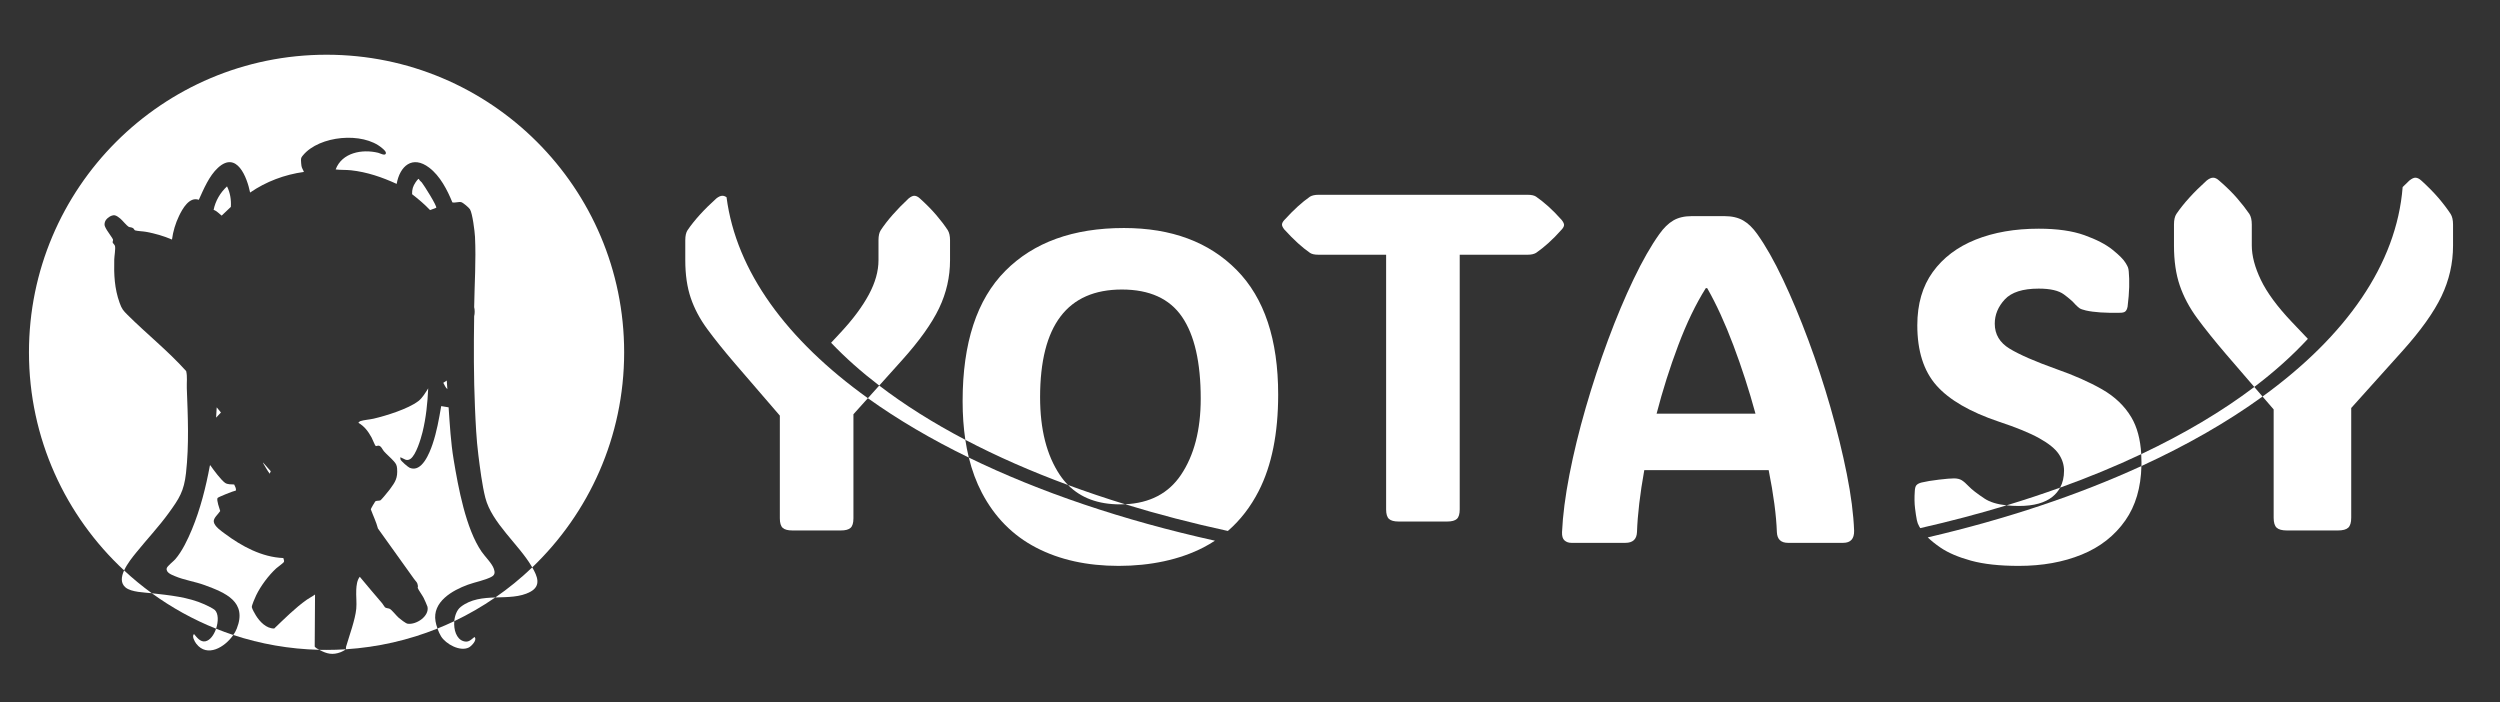 <svg viewBox="0 0 4290.48 1204.76" xmlns="http://www.w3.org/2000/svg" data-name="图层 1" id="_图层_1">
  <rect x="0" y="0" width="4290.48" height="1204.76" fill="#333333" stroke="none"/>
  <defs>
    <style>
      .cls-1 {
        fill: #fff;
      }
    </style>
  </defs>
  <g>
    <path d="M802.97,1003.47c12.83-4.69,29.09-7.4,40.77-13.71,5.91-3.19,5.79-7.86,3.82-13.55-3.3-9.51-14.85-20.48-20.94-29.3-27.24-39.51-40.13-110.33-48.03-157.85-4.96-29.79-6.64-59.9-8.69-90l-12.71-2.1c-3.79,22-7.67,44.27-14.88,65.44-5.04,14.81-18.3,49.11-39.09,40.48-3.01-1.25-15.13-11.68-15.93-14.49-.35-1.21-.18-2.48-.17-3.72,6.26,2.41,10.57,7.58,17.34,2.83,9.6-6.73,17.85-34.42,20.66-45.85,6.03-24.54,8.63-49.94,9.76-75.14-4.68,7.27-10,16.61-17,21.91-17.71,13.41-54.92,24.99-76.74,30.09-6.59,1.54-16.98,2.24-22.68,4.21-1.44.5-2.46,1.82-3.49,2.86,10.6,6.04,16.94,14.87,22.76,25.34,1.24,2.22,5.85,13.84,7.06,14.55.66.39,3.45-.81,5.13-.61,4.31.5,6.46,6.74,8.93,9.56,5.32,6.05,11.95,11.33,17.24,17.39,3.61,4.13,4.96,6.67,5.4,12.29,1.28,16.42-3.16,23.07-12.46,35.7-1.97,2.68-14.71,18.38-16.38,18.99-2.39.86-6.92.08-8.72,1.89-.83.83-7.6,12.59-7.57,13.36,4.02,11.05,9.29,21.54,12.27,32.96,20.77,28.78,41.39,57.68,61.97,86.6,3.74,5.26,5.73,5.21,6.68,12.28.13.95-.6,2-.31,3.22.56,2.41,8.19,13.15,10.04,16.91,1.16,2.35,6.28,13.5,6.65,15.28,3.37,16.39-19.36,31.27-34.09,29.14-3.15-.46-12.45-7.73-15.28-10.19-3.94-3.42-11.68-13.26-15.17-15.25-2.19-1.25-6.67-1.02-8.51-2.81-.99-.97-3.23-5.04-4.63-6.69-12.91-15.16-25.87-30.28-38.54-45.64-4.74,5.87-5.66,14.84-6.04,22.24-.54,10.51.99,22.27.02,32.57-1.79,18.98-11.99,46.31-17.52,65.26-.36,1.23.05,2.73-.3,3.94-.04.13-.14.29-.27.44,55.35-3.52,108.29-15.86,157.46-35.61-1.5-4.27-2.68-8.59-3.33-12.28-5.92-33.65,29.08-53.3,55.52-62.95Z" class="cls-1"></path>
    <path d="M540.09,1109.58l.56-89.3c-4.26,3.26-9.59,5.72-14.08,8.9-20.33,14.41-38.02,32.35-56,49.47-13.56.12-24.69-11.6-31.38-22.36-1.99-3.2-6.37-10.82-7.01-14.24-.51-2.73,5.86-17.12,7.51-20.52,7.85-16.14,21.25-34.08,34.45-46.2,2.43-2.24,12.21-8.99,13.11-10.98.92-2.02-.68-4.52-.99-6.64-36.85-1.46-71.57-20.27-100.47-41.87-6.27-4.69-17.36-12.15-18.88-20.06-1.25-6.54,7.83-13.52,10.99-18.75-1.34-4.51-6.51-18.46-4.57-22.33.78-1.56,27.45-12.22,31.41-12.79.96-4.07-1.53-6.9-2.87-10.42-5.19-.37-11.45.24-15.8-2.95-6.76-4.94-19.22-21.43-24.25-28.79-.43-.63.12-1.3-1.58-.92-6.88,37.03-16.38,74.82-30.8,109.64-6.93,16.73-16.76,37.64-28.65,51.3-3.27,3.75-13.99,11.89-14.7,15.57-1.47,7.59,8.94,11.22,14.05,13.41,15.86,6.8,34.44,9.32,51.07,15.43,35.56,13.06,73.44,28.43,55.14,74.59-1.44,3.64-3.49,7.37-5.99,11,46.6,15.37,96.16,24.21,147.61,25.44-2.52-1.34-6.75-3.49-7.89-5.63Z" class="cls-1"></path>
    <polygon points="370.87 716.75 379.18 707.92 371.92 699.07 370.87 716.75" class="cls-1"></polygon>
    <path d="M289.79,880.12c17.83-24.62,25.97-37.12,29.42-68.22,5.46-49.25,3.21-96.56,1.39-145.71-.36-9.67,1.18-19.97-1.1-29.32-30.91-34.47-67.63-63.67-100.41-96.26-7.87-7.83-9.93-10.21-13.8-20.89-8.85-24.49-9.86-48.48-9.21-74.33.14-5.73,2.4-18.26,1.29-23.17-.52-2.28-3.64-4.62-3.99-5.97-.44-1.69,1.05-3.35.49-5.33-.58-2.06-8.55-12.65-10.36-15.87-3.07-5.48-5.52-8.35-3.13-14.88,1.99-5.42,10.69-11.64,16.61-10.66,2.94.49,7.04,3.61,9.36,5.54,3.97,3.29,10.63,11.85,14.24,14.06,2.03,1.25,5.39.61,8,2.61,1.4,1.07,1.98,3.29,3.38,3.7,4.52,1.33,13.39,1.49,18.75,2.48,15.36,2.83,30.1,7.04,44.44,13.22,1.83-14.02,6.02-27.85,12.13-40.58,5.83-12.15,17.61-33.44,33.9-27.63,8.41-18.45,17.66-40.93,32.84-54.91,32.45-29.86,49.97,16.41,55.2,42.46,27.38-18.91,59.33-30.83,92.33-35.38-1.27-3.57-3.53-6.37-4.19-10.31-.37-2.23-.77-7.46-.81-9.83-.07-4.18,1.05-5.5,3.57-8.52,27.99-33.63,102.13-40.72,135.48-12.34,2.6,2.21,8.56,6.88,6.1,10.31-2.27,2.83-9.6-1.42-12.79-2.2-27.34-6.65-61.99-.39-72.88,28.65,8.81,1.04,17.7.48,26.52,1.43,27.32,2.95,53.42,11.94,78.19,23.33,5.46-30.66,26.98-49.73,55.82-27.87,18.74,14.2,31.1,38.26,39.79,59.62,4.8,1.19,11.03-1.64,15.5-.29,3.14.95,12.9,9.25,14.71,12.17,4.32,6.99,8.18,38.1,8.63,47.26,1.98,40.24-.82,80.51-1.44,120.66,1.18,4.56,1.18,11,0,15.57-.8,52.3-.85,104.58,1.39,156.74,1.14,26.56,2.45,54.87,5.79,81.23,2.83,22.34,6.51,52.16,12,73.61,10.97,42.83,57.08,79.84,79.29,117.4.4.68.8,1.37,1.2,2.06,97.2-92.98,157.75-223.98,157.75-369.11,0-282.07-228.66-510.73-510.73-510.73S49.7,322.56,49.7,604.63c0,147.88,62.85,281.07,163.29,374.34,5.4-11.84,15.06-23.6,20.63-30.49,18.53-22.94,38.81-44.38,56.17-68.35Z" class="cls-1"></path>
    <path d="M368.67,1046.87c-2.62-2.51-14.02-8.03-17.85-9.75-28.04-12.56-59.71-15.52-89.98-18.97-.08,0-.16-.02-.24-.03,33.84,24.58,70.81,45.1,110.21,60.86,4.1-12.15,4.21-26.02-2.14-32.12Z" class="cls-1"></path>
    <path d="M779.65,1066.04c24.61-11.71,48.14-25.34,70.39-40.68-20.97.74-41.96,2.65-59.28,16.13-6.48,5.04-10.23,14.57-11.11,24.55Z" class="cls-1"></path>
    <path d="M452.07,795.79c3.55,5.73,6.73,11.79,10.76,17.18l1.83-4.24-12.16-13.75c-1.63-2.63-.91.03-.42.81Z" class="cls-1"></path>
    <path d="M366.61,360.16c5.39,1.79,9.4,6.51,13.8,9.89l15.77-14.97c.85-12.03-1.2-24.43-6.56-35.22-11.49,10.59-19.88,24.8-23.01,40.3Z" class="cls-1"></path>
    <path d="M760.76,656.96c2.12,3.73,3.74,8.01,7,10.98l-1.05-14.85-5.94,3.87Z" class="cls-1"></path>
    <path d="M718.94,307.11c-1.24-.88-4.77,4.34-5.52,5.43-4.61,6.73-6.45,12.48-6.19,20.74,10.84,8.44,21.4,17.24,30.8,27.26l10.61-3.95c1.87-2.55-21.12-39.01-24.76-43.46-1.64-2.01-4.37-3.45-4.95-6.03Z" class="cls-1"></path>
    <path d="M352.51,1100.61c-8.63,1.73-14.56-6.58-19.5-12.41-4.35,3.42,1.16,13.08,3.89,16.61,18.54,24.01,48.86,6.17,63.48-15.05-9.99-3.3-19.85-6.89-29.56-10.78-3.6,10.66-10.26,20.01-18.31,21.62Z" class="cls-1"></path>
    <path d="M215.55,1008.25c9.89,8.15,32.63,8.48,45.05,9.87-16.66-12.1-32.56-25.18-47.61-39.16-4.99,10.94-6.33,21.95,2.56,29.29Z" class="cls-1"></path>
    <path d="M547.98,1115.21c.15.08.3.16.45.24,12.6,6.77,22.52,9.11,36.35,3.77,1.63-.63,7.22-3.28,8.54-4.9-10.87.69-21.83,1.04-32.88,1.04-4.16,0-8.32-.05-12.46-.15Z" class="cls-1"></path>
    <path d="M757.02,1092.22c8.28,13.19,32.52,26.54,47.58,19,4.3-2.15,14.38-12.58,10.21-17.37-1.03-1.18-.89-.35-1.76.35-5.74,4.56-9.57,8.88-18.08,6.05-11.67-3.87-16.61-19.54-15.32-34.21-9.47,4.51-19.1,8.73-28.88,12.66,1.75,4.95,3.93,9.83,6.24,13.52Z" class="cls-1"></path>
    <path d="M850.04,1025.37c21.33-.76,42.63-.32,59.98-9.65,19.36-10.42,12.18-26.84,3.41-41.97-19.69,18.83-40.88,36.11-63.38,51.62Z" class="cls-1"></path>
  </g>
  <g>
    <path d="M1246.89,338.49c-2.43-1.67-4.78-2.52-7.07-2.52-3.13,0-6.65,1.56-10.56,4.69-21.11,19.03-37.54,37.15-49.27,54.35-2.61,3.91-3.91,9.65-3.91,17.2v34.41c0,24.77,3.13,46.33,9.38,64.71,6.25,18.38,15.7,36.17,28.35,53.37,12.64,17.21,28.21,36.63,46.73,58.26l77.81,90.32v176.35c0,7.82,1.62,13.23,4.89,16.23,3.26,3,8.8,4.5,16.62,4.5h83.29c7.82,0,13.35-1.5,16.62-4.5,3.26-2.99,4.89-8.41,4.89-16.23v-178.69l24.79-27.59c-138.97-99.65-226.07-217.63-242.56-344.88Z" class="cls-1"></path>
    <path d="M1611.67,528.94c12.51-26.2,18.77-53.63,18.77-82.31v-34.41c0-7.29-1.31-13.03-3.91-17.2-5.47-8.34-12.06-17.01-19.74-26-7.69-8.99-17.01-18.44-27.96-28.35-3.39-3.13-6.65-4.69-9.78-4.69-2.61,0-5.87,1.56-9.78,4.69-20.59,19.29-36.5,37.41-47.7,54.35-2.61,3.91-3.91,9.65-3.91,17.2v34.41c0,18.77-5.54,38.45-16.62,59.04-11.08,20.59-27.17,42.23-48.29,64.91l-16.43,17.65c24.19,25.4,51.8,49.95,82.58,73.49l39.04-43.44c29.97-33.36,51.22-63.15,63.74-89.35Z" class="cls-1"></path>
    <path d="M2160.36,842.34c22.15-43.4,33.23-98.47,33.23-165.2,0-94.36-23.72-165.59-71.16-213.69-47.45-48.09-111.97-72.14-193.55-72.14-87.07,0-154.98,24.57-203.72,73.71-48.75,49.14-73.12,123.63-73.12,223.46,0,23.58,1.55,45.7,4.66,66.34,53.75,28.18,112.75,54.14,176.27,77.56-5.15-5.2-9.87-11-14.15-17.41-22.55-33.76-33.82-78.14-33.82-133.14,0-123.3,46.79-184.95,140.38-184.95,47.44,0,81.85,15.64,103.23,46.92,21.37,31.28,32.06,78.07,32.06,140.38,0,53.7-11.34,97.36-34.02,130.99-21.25,31.51-53.14,48.25-95.67,50.24,56.04,17.19,114.92,32.53,176.25,45.84,21.45-18.56,39.17-41.52,53.15-68.91Z" class="cls-1"></path>
    <path d="M1685.08,845.66c22.02,41.97,53.11,73.38,93.26,94.23,40.14,20.86,87.33,31.28,141.55,31.28s104.92-10.62,145.85-31.87c6.7-3.48,13.13-7.29,19.33-11.36-158.3-35.08-301.19-83.63-422.38-142.62,5.41,22.06,12.87,42.18,22.4,60.34Z" class="cls-1"></path>
    <path d="M2657.25,354.26c-7.3-6.51-14.34-12.12-21.11-16.81-3.13-2.08-7.82-3.13-14.08-3.13h-359.73c-5.74,0-10.43,1.05-14.08,3.13-6.78,4.69-13.75,10.3-20.92,16.81-7.17,6.52-14.93,14.34-23.27,23.46-2.61,2.87-3.91,5.47-3.91,7.82,0,2.09,1.3,4.83,3.91,8.21,8.34,9.13,16.09,16.95,23.27,23.46,7.17,6.52,14.14,12.12,20.92,16.81,3.13,2.09,7.82,3.13,14.08,3.13h116.52v437.16c0,7.82,1.63,13.23,4.89,16.23,3.26,3,8.8,4.5,16.62,4.5h83.29c7.82,0,13.35-1.5,16.62-4.5,3.26-2.99,4.89-8.41,4.89-16.23v-437.16h116.91c5.73,0,10.42-1.04,14.08-3.13,6.77-4.69,13.81-10.3,21.11-16.81,7.3-6.51,14.99-14.33,23.07-23.46,2.6-2.87,3.91-5.47,3.91-7.82,0-2.08-1.31-4.82-3.91-8.21-8.08-9.12-15.77-16.94-23.07-23.46Z" class="cls-1"></path>
    <path d="M3141.57,699.56c-11.34-39.49-24.05-78.14-38.13-115.94-14.08-37.79-28.61-72.53-43.6-104.2-14.99-31.67-29.66-57.54-43.99-77.62-7.56-10.69-15.64-18.51-24.24-23.46-8.6-4.95-19.29-7.43-32.06-7.43h-56.31c-12.51,0-23.01,2.48-31.48,7.43-8.47,4.95-16.49,12.78-24.05,23.46-14.34,20.08-29.07,45.88-44.18,77.42-15.12,31.54-29.72,66.28-43.79,104.2-14.08,37.93-26.85,76.71-38.32,116.33-11.47,39.63-20.79,77.88-27.96,114.76-7.17,36.89-11.41,69.8-12.71,98.73-.26,6.78,1.17,11.54,4.3,14.27,3.13,2.74,7.04,4.11,11.73,4.11h92.67c12.77,0,19.42-6.12,19.94-18.38,1.04-30.24,5.21-65.69,12.51-106.36h213.49c8.34,41.71,13.03,77.16,14.08,106.36.52,12.26,6.9,18.38,19.16,18.38h94.63c12.77,0,19.03-6.9,18.77-20.72-1.05-28.41-5.22-60.86-12.51-97.36-7.3-36.49-16.62-74.49-27.96-113.98ZM2843.03,709.92c10.42-40.14,22.81-79.24,37.15-117.3,14.33-38.06,30.11-70.77,47.31-98.14h2.35c15.64,27.37,30.63,60.09,44.97,98.14,14.33,38.06,26.98,77.16,37.93,117.3h-169.7Z" class="cls-1"></path>
    <path d="M3607.56,668.14c-21.9-12.51-48.09-24.11-78.59-34.8-36.5-13.03-63.22-24.7-80.16-35-16.95-10.29-25.42-24.57-25.42-42.82,0-15.38,5.73-29.26,17.21-41.64,11.47-12.38,30.89-18.57,58.26-18.57,19.81,0,34.21,3.32,43.21,9.97,8.99,6.65,15.57,12.45,19.75,17.4,2.86,2.87,5.21,4.96,7.04,6.26,1.82,1.31,5.47,2.61,10.95,3.91,13.81,3.13,33.36,4.44,58.65,3.91,3.91,0,6.78-.65,8.6-1.95,2.08-1.56,3.52-4.43,4.3-8.6,1.56-12.51,2.47-23.72,2.74-33.63.26-9.9,0-18.9-.78-26.98-.26-2.87-.72-5.14-1.37-6.84-.65-1.69-2.02-4.23-4.11-7.63-3.39-5.73-10.82-13.23-22.29-22.48-11.47-9.25-27.57-17.6-48.29-25.03-20.72-7.43-46.86-11.14-78.4-11.14-40.93,0-77.03,6.26-108.31,18.77-31.28,12.51-55.79,31.02-73.51,55.52-17.73,24.51-26.59,55-26.59,91.5,0,44.06,10.95,78.47,32.85,103.23,21.9,24.77,57.61,45.49,107.14,62.17,29.97,9.91,53.04,19.36,69.21,28.35,16.16,8.99,27.3,17.99,33.43,26.98,6.12,8.99,9.19,18.57,9.19,28.74,0,11.15-2.26,20.86-6.73,29.14,49.16-17.71,95.68-36.93,139.25-57.51-1.51-25.52-7.16-46.57-16.97-63.12-11.6-19.55-28.35-35.58-50.25-48.1Z" class="cls-1"></path>
    <path d="M3378.81,834.71c-4.69-4.95-8.73-8.47-12.12-10.56-3.39-2.08-7.82-3.13-13.29-3.13s-13.88.72-26,2.15c-12.12,1.43-21.96,3.07-29.52,4.89-4.17,1.04-7.17,2.61-8.99,4.69-1.56,1.83-2.48,5.08-2.74,9.78-.78,11.21-.65,21.05.39,29.52,1.04,8.47,2.08,15.32,3.13,20.53.78,3.91,2.08,7.43,3.91,10.56.61,1.05,1.3,2.14,1.97,3.22,51.22-11.63,100.67-24.7,148.11-39.08-16.12-1.73-28.76-5.61-37.86-11.65-12.78-8.47-21.77-15.45-26.98-20.92Z" class="cls-1"></path>
    <path d="M3330.13,939.7c13.16,8.99,30.63,16.49,52.4,22.48,21.76,5.99,49.2,8.99,82.31,8.99,40.14,0,76.05-6.45,107.72-19.36,31.67-12.9,56.7-32.52,75.07-58.85,17.42-24.96,26.57-56.02,27.48-93.16-107.79,49.45-231.37,90.93-366.72,122.46,5.96,5.78,13.19,11.59,21.73,17.42Z" class="cls-1"></path>
    <path d="M3880.16,480.52c-10.44-21.7-15.66-41.48-15.66-59.35v-35.86c0-7.69-1.38-13.73-4.12-18.13-6.05-8.79-13.19-17.93-21.43-27.41-8.24-9.48-18.41-19.44-30.5-29.88-3.57-3.3-7.01-4.95-10.3-4.95s-7.01,1.65-11.13,4.95c-22.25,20.06-39.57,39.15-51.93,57.29-2.75,4.12-4.12,10.17-4.12,18.13v36.27c0,26.11,3.3,48.84,9.89,68.21,6.59,19.37,16.55,38.12,29.88,56.26,13.32,18.13,29.74,38.61,49.25,61.41l48.79,56.63c34.75-26.33,65.54-53.91,91.99-82.56l-27.86-29.3c-24.73-26.1-42.31-50-52.75-71.71Z" class="cls-1"></path>
    <path d="M4205.74,367.19c-5.77-8.79-12.71-17.93-20.81-27.41-8.11-9.48-17.93-19.44-29.47-29.88-3.57-3.3-7.01-4.95-10.3-4.95-2.75,0-6.18,1.65-10.3,4.95-4.01,3.76-7.79,7.46-11.46,11.13-10.37,132.7-97.48,255.88-240.45,359.5l19.07,22.13v185.87c0,8.24,1.71,13.95,5.15,17.1,3.43,3.16,9.27,4.74,17.52,4.74h87.78c8.24,0,14.08-1.58,17.51-4.74,3.43-3.16,5.15-8.86,5.15-17.1v-188.34l87.78-97.68c31.59-35.17,53.99-66.56,67.18-94.17,13.19-27.61,19.78-56.53,19.78-86.75v-36.27c0-7.69-1.38-13.73-4.12-18.13Z" class="cls-1"></path>
    <path d="M3464.84,868.34c25.55,0,44.83-5.34,57.87-16.03,5.4-4.43,9.66-9.58,12.82-15.44-29.69,10.7-60.34,20.84-91.88,30.41,6.5.7,13.55,1.06,21.19,1.06Z" class="cls-1"></path>
    <path d="M3674.77,779.36c.27,4.63.43,9.38.43,14.3,0,2.08-.04,4.12-.09,6.16,78.08-35.82,147.87-75.83,207.83-119.29l-14.16-16.43c-55.2,41.82-120.39,80.48-194.01,115.26Z" class="cls-1"></path>
    <path d="M1922.23,865.6c2.96,0,5.87-.07,8.73-.2-33.73-10.35-66.42-21.37-98-33.02,21.93,22.14,51.69,33.22,89.27,33.22Z" class="cls-1"></path>
    <path d="M1508.9,661.72l-19.46,21.65c51.05,36.61,109.11,70.74,173.24,101.95-2.4-9.79-4.4-19.95-5.99-30.51-55-28.83-104.51-59.98-147.79-93.09Z" class="cls-1"></path>
  </g>
</svg>
